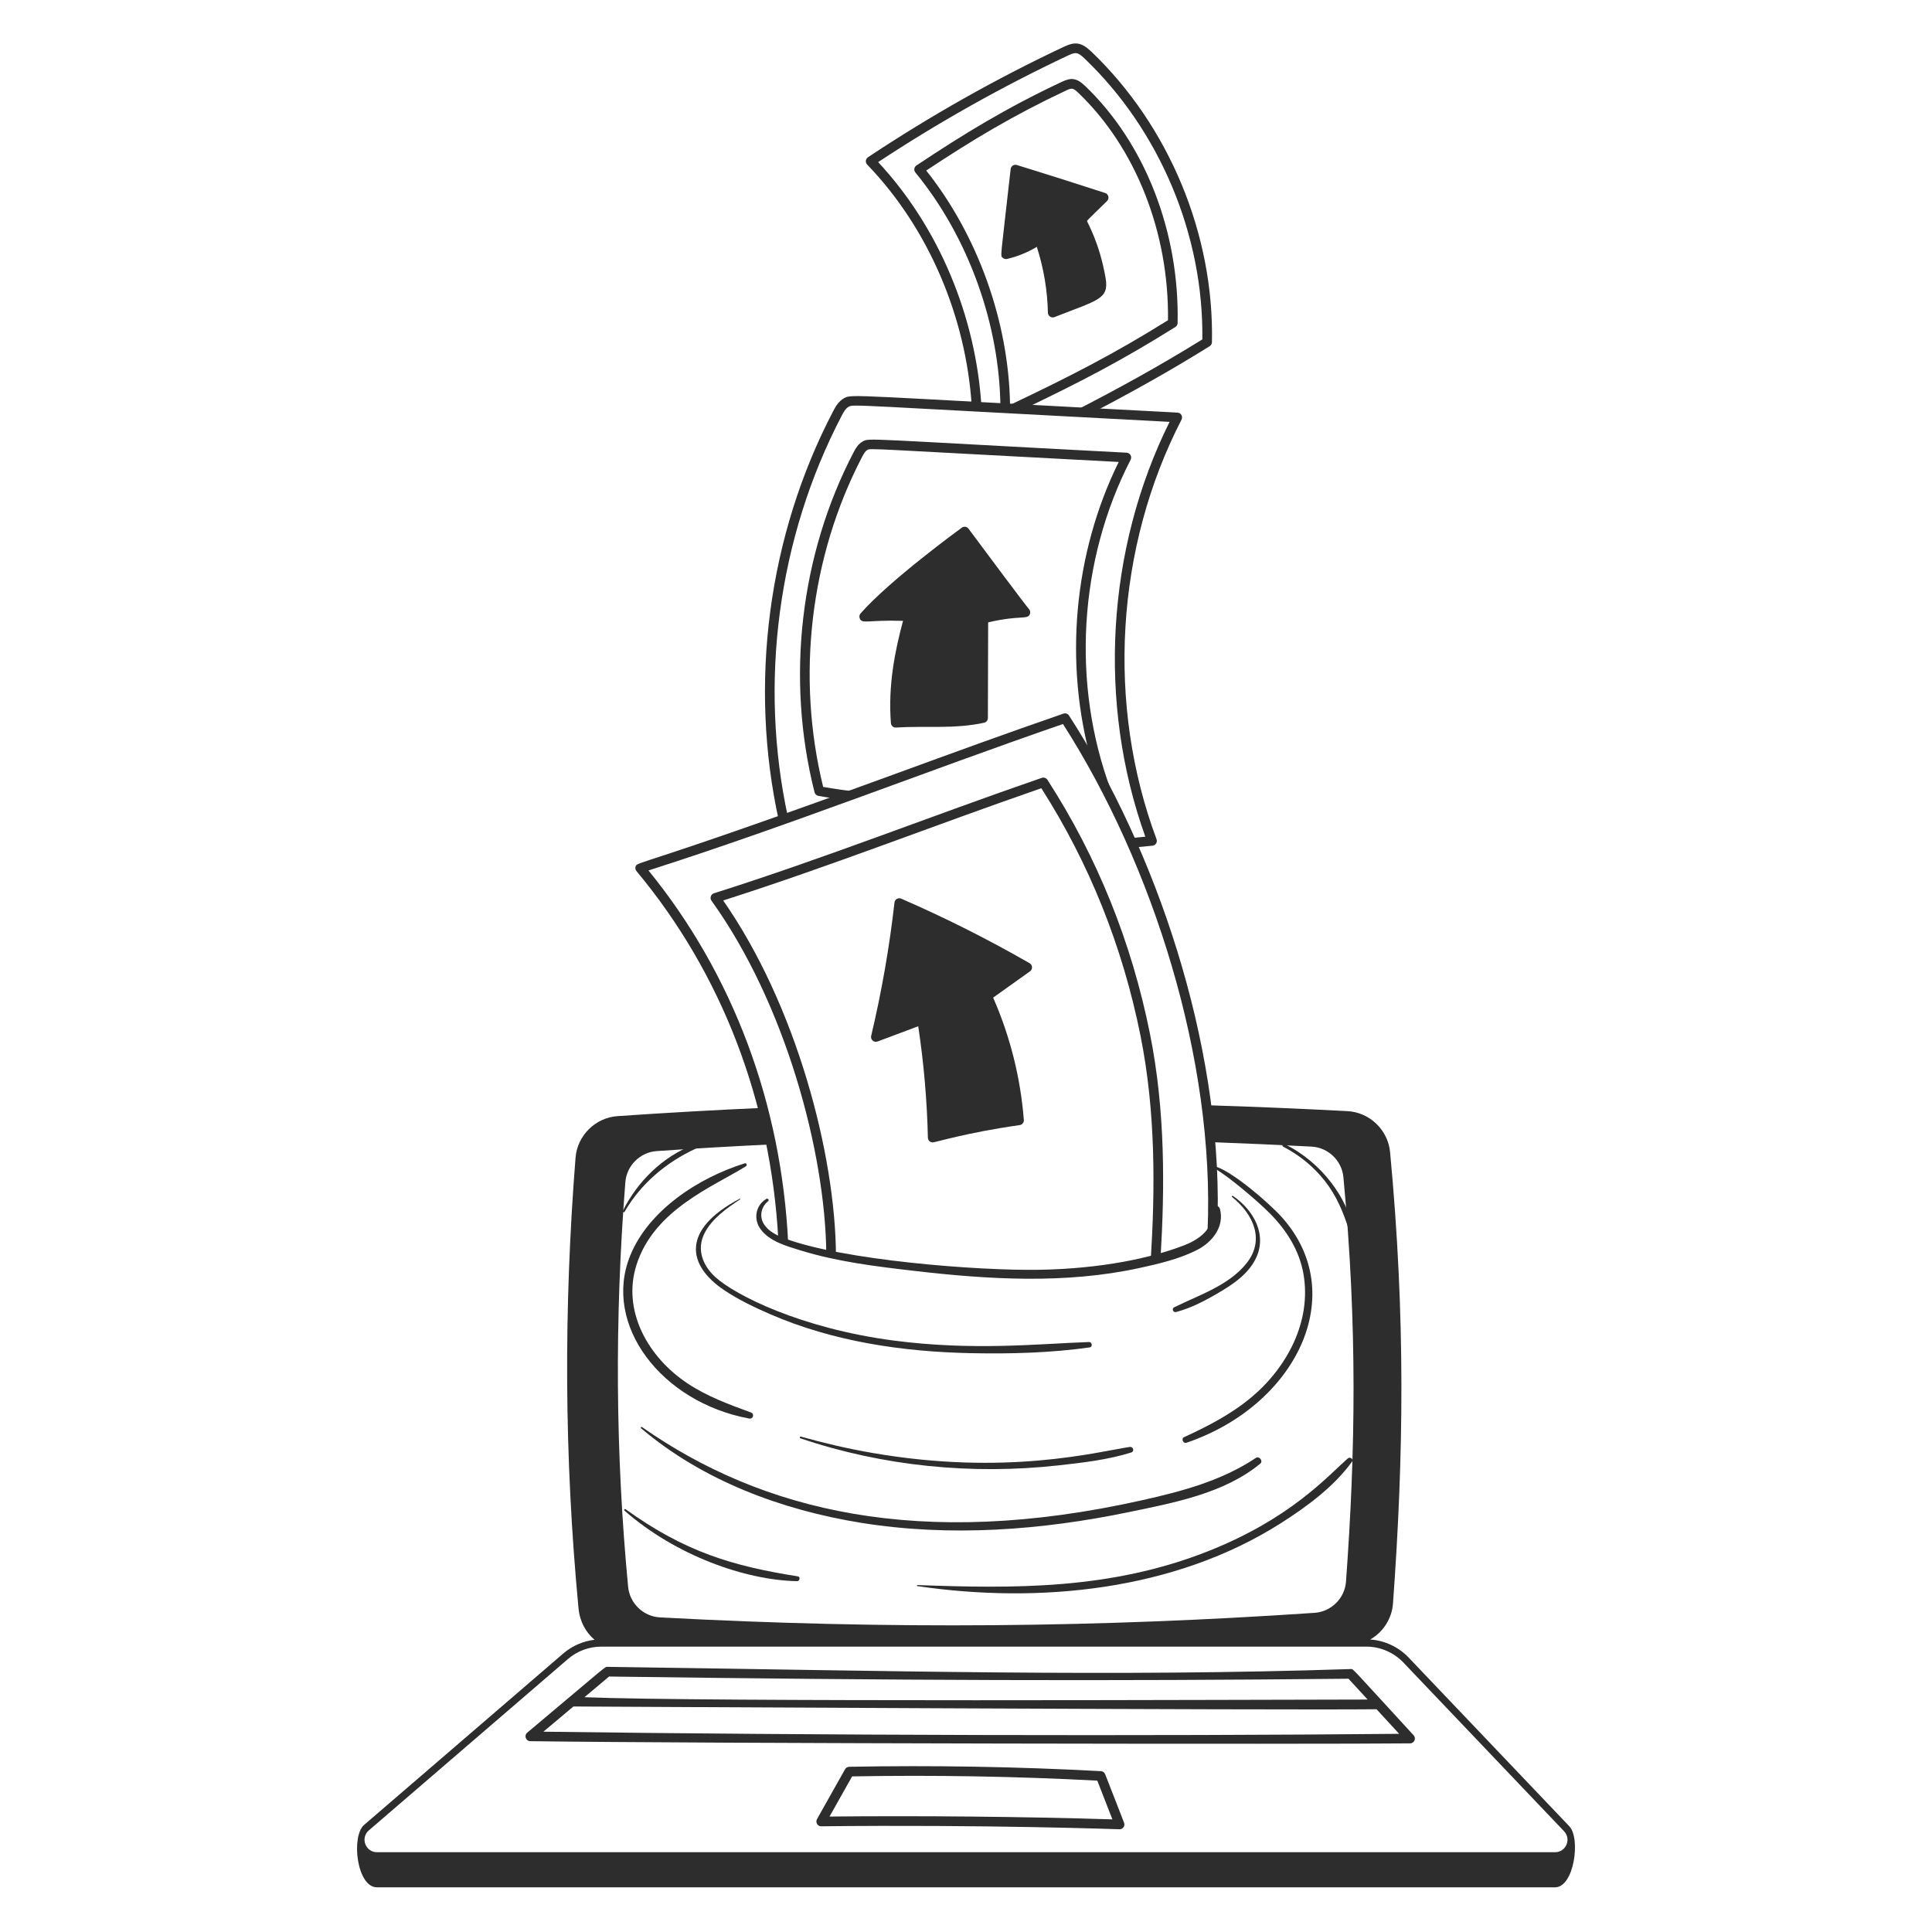 <svg xmlns="http://www.w3.org/2000/svg" fill="none" viewBox="0 0 450 450" id="Emptystate-Upload-File--Streamline-Milano.svg" height="450" width="450"><desc>Emptystate Upload File Streamline Illustration: https://streamlinehq.com</desc><g id="emptystate-upload-file--interface-emptystate-upload-file"><g id="laptop"><path id="vector" fill="#2d2d2d" d="m365.517 425.365 -37.427 -39.299c-2.347 -2.464 -5.564 -3.962 -8.944 -4.192 2.968 -1.701 5.047 -4.804 5.308 -8.39 2.502 -34.346 2.95 -66.645 -0.677 -105.142 -0.486 -5.166 -4.761 -9.268 -9.945 -9.54 -11.014 -0.578 -21.962 -1.04 -32.886 -1.379 0.394 2.869 0.725 5.737 0.986 8.602 7.81 0.279 15.653 0.626 23.551 1.04 3.868 0.202 7.06 3.265 7.423 7.123 3.28 34.814 2.817 63.844 0.605 94.19 -0.283 3.888 -3.429 7.018 -7.319 7.281 -49.851 3.375 -98.712 3.949 -152.476 1.062 -3.863 -0.207 -7.047 -3.269 -7.414 -7.121 -2.952 -31.005 -3.161 -62.305 -0.646 -94.255 0.304 -3.857 3.442 -6.968 7.306 -7.236 8.984 -0.621 17.87 -1.136 26.687 -1.555 -0.569 -2.855 -1.217 -5.692 -1.949 -8.507 -11.171 0.495 -22.444 1.132 -33.86 1.921 -5.173 0.355 -9.38 4.525 -9.787 9.693 -2.779 35.343 -2.646 69.687 0.698 104.983 0.29 3.069 1.712 5.58 3.73 7.292 -2.682 0.315 -5.227 1.422 -7.292 3.2l-46.377 39.915c-3.078 2.648 -1.719 14.542 2.988 14.542H362.203c4.448 0 6.005 -11.405 3.317 -14.229l-0.002 0.002Zm-3.317 6.05H87.8c-2.682 0 -3.92 -3.337 -1.886 -5.085l46.377 -39.915c2.162 -1.861 4.923 -2.885 7.776 -2.885H318.24c3.247 0 6.392 1.348 8.631 3.699l37.427 39.299c1.755 1.845 0.441 4.889 -2.095 4.889l-0.002 -0.002Z" stroke-width="1"></path><path id="vector_2" fill="#2d2d2d" d="M328.439 406.064c0.972 -0.009 1.476 -1.17 0.817 -1.885 -15.14 -16.465 -13.988 -15.448 -14.688 -15.424 -55.8 1.838 -105.973 0.421 -173.09 -0.515 -0.605 -0.045 -0.175 -0.193 -18.675 15.327 -0.796 0.668 -0.331 1.971 0.709 1.987 40.019 0.556 182.873 0.736 204.928 0.511Zm-186.572 -15.568c66.726 0.927 116.696 1.075 172.224 0.513l4.457 4.849c-27.529 0.029 -155.209 0.585 -182.416 -0.547l5.735 -4.815Zm-15.3 12.848 6.995 -5.872s167.117 0.905 187.061 0.641l5.267 5.728c-56.914 0.551 -136.179 0.353 -199.323 -0.497Z" stroke-width="1"></path><path id="vector_3" fill="#2d2d2d" d="M260.766 426.071c-0.241 0 -31.086 -1.125 -69.476 -0.693 -0.749 0.083 -1.451 -0.866 -0.992 -1.676l6.532 -11.608c0.196 -0.349 0.56 -0.565 0.958 -0.574 19.46 -0.371 39.193 -0.029 58.64 1.017 0.441 0.022 0.828 0.304 0.988 0.716l4.401 11.286c0.288 0.738 -0.259 1.539 -1.048 1.535l-0.002 -0.002Zm-1.667 -2.304 -3.517 -9.022c-18.941 -1.001 -38.147 -1.332 -57.107 -0.988l-5.26 9.351c20.608 -0.207 45.13 0.002 65.885 0.659Z" stroke-width="1"></path></g><g id="file 3"><path id="vector_4" fill="#2d2d2d" d="M254.196 12.03c-2.387 -2.281 -3.863 -2.336 -6.444 -1.114 -15.748 7.418 -31.081 16.067 -45.578 25.706 -0.583 0.387 -0.675 1.213 -0.187 1.719 14.274 14.794 23.056 35.498 24.354 56.324l2.261 0.124c-1.251 -20.983 -9.92 -41.873 -24.066 -57.031 14.074 -9.281 28.93 -17.624 44.176 -24.806 1.838 -0.869 2.308 -0.848 3.931 0.704 17.514 16.754 27.731 41.157 27.403 65.394 -9.864 6.14 -20.034 11.716 -30.139 16.889l4.444 0.236c9.203 -4.79 18.427 -9.929 27.405 -15.541 0.322 -0.202 0.52 -0.551 0.529 -0.931 0.522 -25.054 -9.974 -50.357 -28.084 -67.676l-0.005 0.002Z" stroke-width="1"></path><path id="vector_5" fill="#2d2d2d" d="M252.718 19.999c-1.973 -1.888 -3.247 -1.953 -5.413 -0.934 -13.036 6.142 -22.615 12.004 -33.844 19.469 -0.549 0.364 -0.675 1.129 -0.245 1.651 12.316 14.983 19.676 35.408 19.8 54.841l5.366 0.29c13.75 -6.586 23.11 -11.475 35.377 -19.148 0.322 -0.2 0.52 -0.551 0.529 -0.931 0.443 -21.249 -7.614 -41.906 -21.569 -55.242v0.002Zm19.33 54.587c-12.551 7.819 -22.117 12.742 -36.79 19.728 -0.29 -19.309 -7.504 -39.496 -19.523 -54.592 10.703 -7.083 20.013 -12.726 32.526 -18.621 1.386 -0.655 1.674 -0.65 2.902 0.522 13.367 12.787 21.15 32.549 20.884 52.963Z" stroke-width="1"></path><path id="vector_6" fill="#2d2d2d" d="M257.85 46.822c0.601 -0.592 0.362 -1.613 -0.441 -1.872 -6.804 -2.209 -13.723 -4.403 -20.558 -6.516 -0.675 -0.207 -1.373 0.247 -1.451 0.95 -2.389 21.334 -2.455 20.12 -1.829 20.673 0.274 0.243 0.648 0.335 1.004 0.254 2.448 -0.576 4.77 -1.521 6.921 -2.815 1.597 4.961 2.466 10.114 2.581 15.338 0.018 0.783 0.81 1.309 1.541 1.022 10.026 -3.965 12.76 -4.12 11.896 -9.095 -1.431 -8.287 -4.225 -12.785 -4.329 -13.304 0.106 -0.232 3.2 -3.186 4.669 -4.63l-0.002 -0.005Z" stroke-width="1"></path></g><g id="file 2"><path id="vector_7" fill="#2d2d2d" d="M183.564 190.494c-6.853 -31.351 -2.403 -65.171 12.474 -93.65 0.468 -0.896 0.947 -1.732 1.629 -2.104 1.147 -0.626 0.121 -0.403 74.747 3.521 -14.713 29.619 -16.814 65.491 -5.647 96.62l-3.546 0.335c0.324 0.72 0.643 1.445 0.961 2.169l4.248 -0.405c0.736 -0.07 1.206 -0.821 0.947 -1.512 -11.711 -31.401 -9.536 -67.934 5.821 -97.726 0.373 -0.727 -0.126 -1.595 -0.941 -1.638 -77.042 -4.025 -75.73 -4.399 -77.665 -3.344 -1.339 0.729 -2.066 2.117 -2.547 3.038 -15.163 29.025 -19.67 63.513 -12.618 95.452l2.137 -0.756Z" stroke-width="1"></path><path id="vector_8" fill="#2d2d2d" d="M190.618 185.378c1.649 0.295 3.303 0.558 4.961 0.792l4.63 -1.683c-2.837 -0.317 -5.665 -0.711 -8.478 -1.197 -6.325 -25.733 -3.022 -53.725 9.097 -76.921 0.351 -0.675 0.707 -1.3 1.188 -1.561 0.828 -0.452 0.025 -0.286 58.549 2.792 -10.539 21.425 -12.771 46.933 -6.304 69.925 1.454 2.563 2.851 5.157 4.196 7.78 0.328 -0.295 0.475 -0.774 0.304 -1.231 -9.227 -24.741 -7.513 -53.523 4.585 -76.993 0.373 -0.725 -0.126 -1.595 -0.941 -1.64 -61.42 -3.208 -59.848 -3.494 -61.466 -2.61 -1.035 0.562 -1.609 1.541 -2.108 2.495 -12.481 23.888 -15.802 52.765 -9.108 79.218 0.108 0.43 0.459 0.754 0.893 0.833Z" stroke-width="1"></path><path id="vector_9" fill="#2d2d2d" d="M239.683 141.88c-0.959 -1.1 -9.641 -12.737 -14.096 -18.736 -0.369 -0.495 -1.069 -0.603 -1.564 -0.238 -0.684 0.497 -16.808 12.26 -23.578 19.973 -0.295 0.335 -0.362 0.815 -0.173 1.22 0.605 1.285 1.863 0.254 10.064 0.509 -1.854 6.892 -3.517 15.003 -2.826 23.814 0.049 0.639 0.623 1.087 1.193 1.035 6.93 -0.436 13.565 0.398 20.509 -1.118 0.515 -0.113 0.884 -0.567 0.887 -1.096l0.061 -22.279c7.553 -1.768 9.144 -0.547 9.713 -1.91 0.166 -0.396 0.095 -0.848 -0.189 -1.172Z" stroke-width="1"></path></g><g id="file 1"><path id="vector_10" fill="#2d2d2d" d="M183.584 289.514c-1.577 -32.359 -12.785 -62.503 -32.542 -86.769 32.425 -10.352 64.42 -23.015 96.545 -34.11 20.876 32.614 35.458 78.212 33.669 118.21 0.72 -1.1 1.402 -2.374 2.369 -3.881 0.749 -40.43 -14.422 -85.039 -34.627 -116.293 -0.281 -0.434 -0.819 -0.621 -1.312 -0.452 -13.018 4.487 -26.208 9.304 -38.963 13.964 -60.523 22.111 -60.304 20.363 -60.689 21.681 -0.106 0.36 -0.025 0.747 0.216 1.035 19.89 23.855 31.264 53.656 33.032 85.718 0.761 0.346 1.537 0.632 2.302 0.898Z" stroke-width="1"></path><path id="vector_11" fill="#2d2d2d" d="M192.463 291.994c0.747 0.166 1.496 0.324 2.25 0.472 -0.128 -23.62 -9.254 -58.325 -26.271 -82.726 25.436 -8.127 48.91 -17.438 74.106 -26.147 11.162 17.471 18.931 36.864 23.099 57.656 3.602 17.982 3.386 36.047 2.378 52.362 0.765 -0.193 1.53 -0.4 2.291 -0.617 0.977 -16.265 1.134 -34.234 -2.464 -52.186 -4.279 -21.366 -12.319 -41.276 -23.89 -59.177 -0.281 -0.434 -0.819 -0.621 -1.312 -0.452C216.675 190.127 192.465 199.775 166.293 208.064c-0.731 0.232 -1.019 1.109 -0.574 1.73 17.215 23.933 26.509 58.59 26.741 82.201l0.002 -0.002Z" stroke-width="1"></path><path id="vector_12" fill="#2d2d2d" d="M239.816 224.352c-9.641 -5.546 -19.703 -10.604 -29.909 -15.039 -0.693 -0.301 -1.481 0.155 -1.566 0.905 -1.175 10.409 -3.002 20.857 -5.427 31.052 -0.209 0.873 0.646 1.631 1.49 1.314l9.47 -3.55c1.296 8.572 2.052 17.3 2.248 25.954 0.013 0.612 0.515 1.1 1.125 1.1 0.648 0 7.945 -2.293 20.259 -4.032 0.59 -0.083 1.01 -0.61 0.965 -1.202 -0.776 -9.857 -3.181 -19.436 -7.151 -28.487l8.588 -6.125c0.67 -0.479 0.614 -1.487 -0.092 -1.89Z" stroke-width="1"></path><path id="vector_13" fill="#2d2d2d" d="M178.515 279.234c-2.563 1.517 -3.078 4.768 -1.332 7.108 2.097 2.812 5.983 3.881 9.171 4.869 8.572 2.655 17.523 3.744 26.406 4.779 17.451 2.032 35.338 3.123 52.641 -0.646 4.502 -0.981 9.322 -2.104 13.446 -4.219 3.501 -1.796 6.363 -5.364 5.317 -9.488 -0.358 -1.411 -2.549 -0.812 -2.183 0.601 1.037 3.994 -2.984 6.593 -6.154 7.814 -7.702 2.968 -19.269 5.456 -33.73 5.704 -14.47 0.25 -45.808 -2.234 -59.357 -7.324 -1.746 -0.655 -3.611 -1.564 -4.698 -3.145 -1.253 -1.82 -0.828 -4.138 0.884 -5.522 0.306 -0.245 -0.088 -0.727 -0.412 -0.535v0.005Z" stroke-width="1"></path></g><g id="wave"><path id="vector_14" fill="#2d2d2d" d="M173.466 270.961c-10.84 3.382 -22.428 10.966 -26.696 21.539 -6.451 15.984 7.184 34.099 27.738 37.906 0.934 0.173 1.285 -1.096 0.391 -1.42 -5.072 -1.843 -10.208 -3.744 -14.731 -6.743 -9.396 -6.23 -15.237 -17.035 -11.95 -27.524 4.07 -12.98 17.856 -18.29 25.531 -23.076 0.349 -0.218 0.128 -0.812 -0.288 -0.682h0.005Z" stroke-width="1"></path><path id="vector_15" fill="#2d2d2d" d="M282.746 272.05c3.591 2.023 10.595 8.095 13.084 10.625 3.87 3.931 6.826 8.586 7.776 14.085 1.903 11.038 -3.829 21.733 -12.105 28.674 -4.687 3.931 -10.175 6.772 -15.71 9.306 -0.734 0.335 -0.214 1.564 0.551 1.305 25.571 -8.678 38.288 -34.666 22.194 -52.562 -2.889 -3.213 -11.581 -10.777 -15.62 -11.837 -0.238 -0.063 -0.389 0.277 -0.169 0.4l-0.002 0.005Z" stroke-width="1"></path><path id="vector_16" fill="#2d2d2d" d="M149.295 332.651c14.357 12.204 32.764 19.055 51.21 22.032 20.783 3.353 42.034 1.748 62.561 -2.513 10.391 -2.158 22.07 -4.329 30.472 -11.259 0.738 -0.61 -0.227 -1.861 -1.026 -1.33 -8.024 5.348 -17.246 7.783 -26.548 9.864 -51.819 11.596 -88.508 2.471 -116.457 -17.069 -0.162 -0.113 -0.364 0.146 -0.214 0.277l0.002 -0.002Z" stroke-width="1"></path><path id="vector_17" fill="#2d2d2d" d="M213.651 369.43c28.422 4.183 59.962 1.067 84.654 -14.634 6.059 -3.852 12.37 -8.482 16.61 -14.351 0.436 -0.605 -0.479 -1.204 -0.983 -0.758 -4.801 4.241 -13.322 13.991 -32.441 21.58 -22.946 9.108 -45.648 8.712 -67.806 7.927 -0.133 -0.005 -0.169 0.218 -0.032 0.238l-0.002 -0.002Z" stroke-width="1"></path><path id="vector_18" fill="#2d2d2d" d="M145.44 351.841c11.9 10.451 28.118 16.213 40.225 16.445 0.626 0.011 0.801 -1.019 0.151 -1.123 -15.12 -2.392 -26.271 -5.674 -40.124 -15.651 -0.191 -0.137 -0.43 0.171 -0.252 0.328Z" stroke-width="1"></path><path id="vector_19" fill="#2d2d2d" d="M298.874 267.086c3.778 1.928 7.096 4.66 9.72 7.994 2.707 3.436 4.306 7.297 5.609 11.432 0.184 0.59 1.012 0.34 0.911 -0.252 -1.193 -6.977 -7.178 -15.52 -15.896 -19.764 -0.391 -0.191 -0.736 0.389 -0.344 0.59Z" stroke-width="1"></path><path id="vector_20" fill="#2d2d2d" d="M145.476 282.253c3.78 -6.566 9.707 -11.529 16.54 -14.695 0.535 -0.247 0.153 -1.181 -0.407 -0.963 -7.236 2.804 -13.079 8.523 -16.533 15.426 -0.133 0.263 0.25 0.493 0.398 0.234l0.002 -0.002Z" stroke-width="1"></path><path id="vector_21" fill="#2d2d2d" d="M172.294 279.207c-13.536 7.148 -12.42 15.43 -3.535 21.35 3.274 2.183 6.903 3.926 10.505 5.492 14.794 6.435 30.942 8.811 46.975 9.133 9.189 0.184 18.488 -0.063 27.596 -1.348 0.713 -0.101 0.54 -1.276 -0.169 -1.251 -11.815 0.416 -26.959 2.086 -45.533 -0.346 -21.58 -2.826 -36.891 -10.573 -41.501 -14.769 -2.963 -2.696 -4.446 -6.462 -2.527 -10.237 1.735 -3.411 5.173 -5.809 8.275 -7.873 0.095 -0.063 0.011 -0.205 -0.088 -0.151Z" stroke-width="1"></path><path id="vector_22" fill="#2d2d2d" d="M286.958 278.784c5.224 4.25 7.544 10.123 3.478 15.332 -4.142 5.308 -11.187 7.508 -16.979 10.399 -0.612 0.306 -0.18 1.251 0.457 1.085 3.811 -0.992 7.472 -3.008 10.825 -5.035 2.999 -1.814 5.949 -3.974 7.616 -7.146 2.999 -5.704 -0.344 -11.579 -5.211 -14.877 -0.142 -0.097 -0.322 0.133 -0.187 0.243Z" stroke-width="1"></path><path id="vector_23" fill="#2d2d2d" d="M186.428 335.014c19.242 6.505 39.987 8.539 60.161 6.296 5.614 -0.623 11.489 -1.3 16.889 -2.995 0.844 -0.265 0.479 -1.417 -0.355 -1.291 -7.549 1.134 -28.762 6.811 -60.044 1.373 -5.569 -0.968 -11.097 -2.245 -16.537 -3.782 -0.261 -0.074 -0.364 0.317 -0.11 0.403l-0.002 -0.002Z" stroke-width="1"></path></g></g></svg>